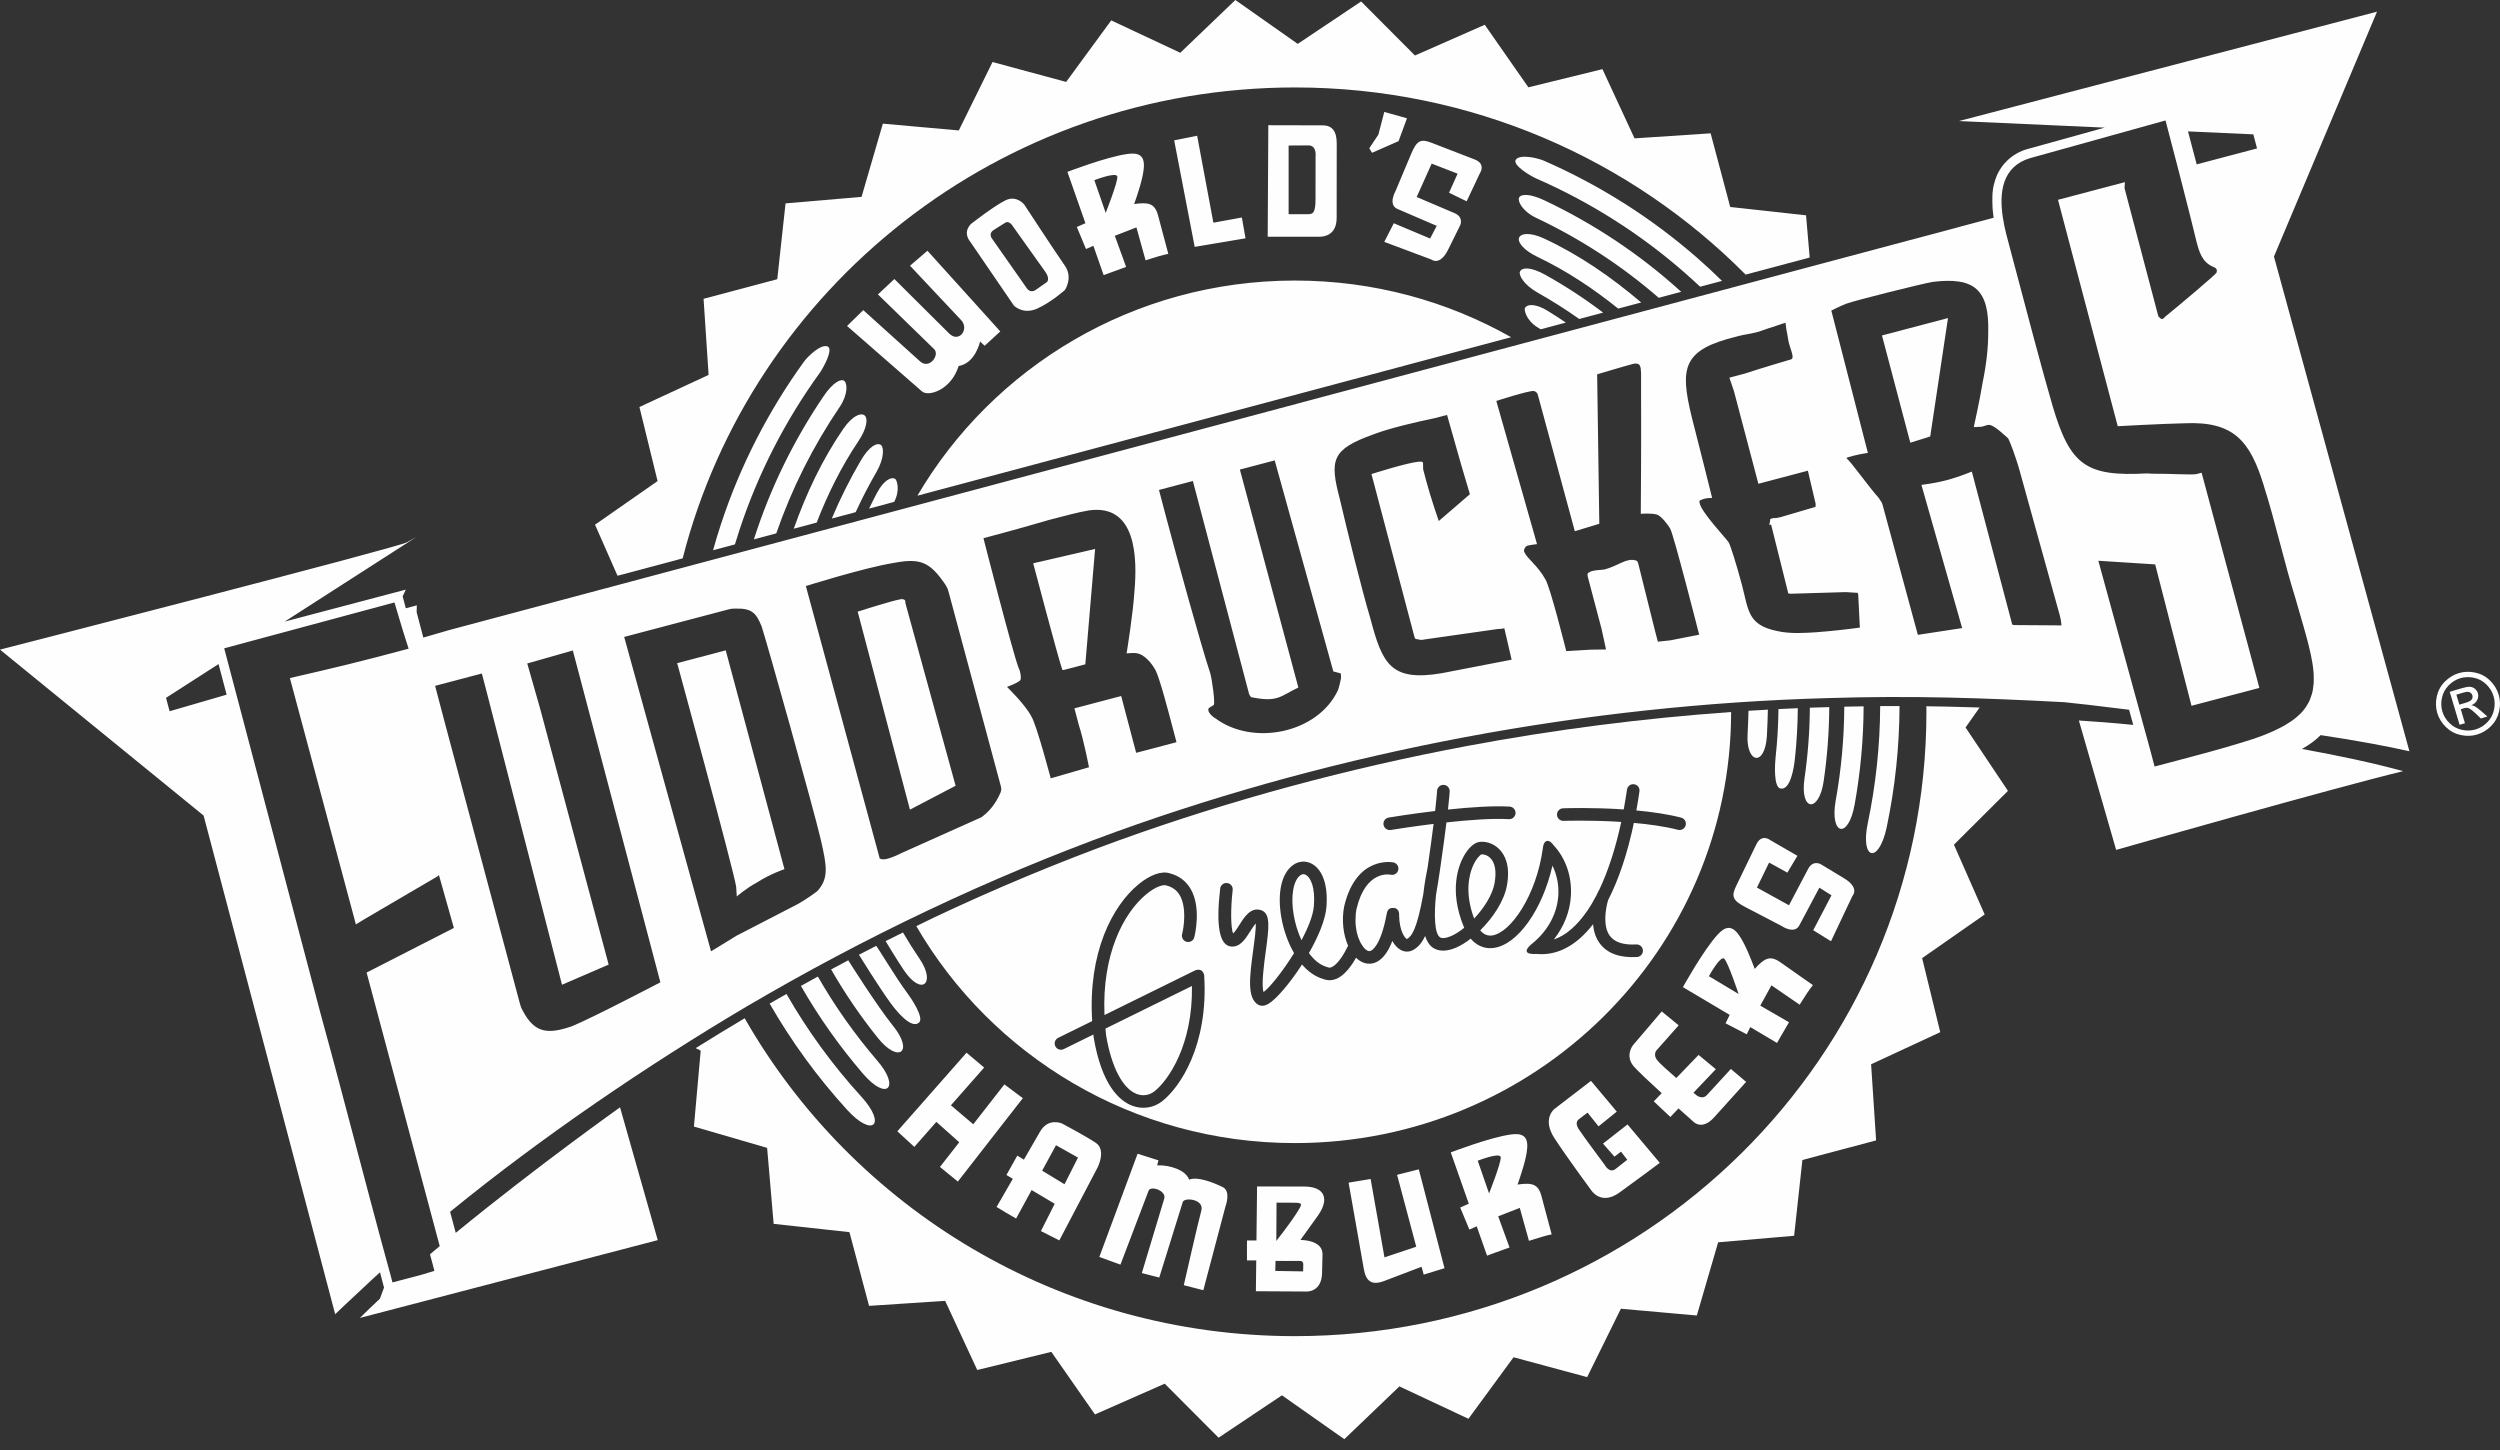 <svg xmlns="http://www.w3.org/2000/svg" width="100" height="58" viewBox="0 0 100 58"><rect x="0" y="0" width="100" height="58" fill="#333333" stroke="none"/><g fill="#FEFEFE" fill-rule="evenodd"><path d="M44.228 8.516L43.774 7.207C43.774 7.207 44.668 6.858 44.694 7.065 44.72 7.272 44.228 8.516 44.228 8.516L44.228 8.516zM45.109 6.157C44.271 6.268 42.696 6.875 42.696 6.875L43.417 8.928 43.073 9.079 43.44 9.961 43.735 9.832 44.146 11.006C44.146 11.006 44.547 10.855 45.045 10.678L44.593 9.432 45.457 9.096 45.823 10.413C46.186 10.294 46.522 10.194 46.732 10.154L46.322 8.615C46.193 8.133 45.937 8.08 45.367 8.162 45.491 7.808 45.732 7.115 45.755 6.678 45.78 6.213 45.541 6.099 45.109 6.157L45.109 6.157zM41.874 11.286L41.427 11.597C41.206 11.75 41.071 11.528 41.071 11.528L39.659 9.514C39.55 9.322 39.731 9.212 39.731 9.212 39.731 9.212 40.052 9.002 40.216 8.906 40.381 8.81 40.522 9.061 40.522 9.061L41.811 10.87C41.997 11.132 41.902 11.266 41.874 11.286L41.874 11.286zM40.973 8.188C40.973 8.188 40.674 7.799 40.233 8.007 39.791 8.214 38.844 8.954 38.844 8.954 38.844 8.954 38.48 9.266 38.818 9.681L40.557 12.225C40.557 12.225 40.92 12.601 41.492 12.342 42.062 12.082 42.595 11.602 42.595 11.602 42.595 11.602 42.932 11.109 42.595 10.628 42.257 10.148 40.973 8.188 40.973 8.188L40.973 8.188zM49.821 9.533L47.788 9.875 46.967 5.614 47.886 5.43 48.535 8.908 49.674 8.7 49.821 9.533zM36.872 15.65L33.882 13.039 34.531 12.405 36.803 14.455C37.176 14.792 37.602 14.195 37.366 13.966L35.118 11.777 35.775 11.161 37.967 13.341C38.358 13.731 38.787 13.167 38.444 12.803L36.401 10.629 37.098 10.03 40.011 13.256 39.387 13.831 39.203 13.66C39.203 13.66 39.02 14.529 38.346 14.64 38.04 15.619 37.117 15.883 36.872 15.65L36.872 15.65zM55.371 4.477L56.279 4.732 55.942 5.646 54.881 6.112 54.771 5.93 55.135 5.386 55.371 4.477zM57.962 7.709L58.304 6.947 57.267 6.545 56.667 7.88 58.181 8.525C58.567 8.69 58.406 9.014 58.406 9.014L57.927 9.983C57.592 10.661 57.252 10.38 57.252 10.38L55.371 9.675 55.752 8.93 57.204 9.541 57.469 9.034 55.897 8.358C55.507 8.19 55.82 7.644 55.82 7.644L56.447 6.154C56.671 5.622 56.825 5.542 57.259 5.71L58.986 6.378C59.452 6.558 59.198 6.926 59.198 6.926L58.666 8.052 57.962 7.709zM52.623 6.255L52.621 7.945C52.621 8.514 52.526 8.569 52.307 8.569L51.545 8.569 51.545 5.821 52.332 5.816C52.682 5.813 52.623 6.255 52.623 6.255L52.623 6.255zM53.466 8.717L53.469 5.796C53.47 5.508 53.452 5.015 52.912 5.014L50.733 5.009 50.708 9.469 52.782 9.469C52.958 9.469 53.465 9.413 53.466 8.717L53.466 8.717zM55.379 50.295L56.65 49.869 55.883 46.993 56.752 46.773 57.78 50.728 56.948 50.985 56.863 50.67 55.371 51.238C54.876 51.427 54.641 51.259 54.554 50.766L53.944 47.306 54.825 47.16 55.379 50.295zM62.178 45.528C61.668 44.747 62.178 44.357 62.178 44.357L63.639 43.235 64.671 44.465 63.942 45.054 63.502 44.505 63.159 44.766C63.159 44.766 62.964 44.88 63.143 45.157 63.322 45.435 64.187 46.593 64.187 46.593 64.187 46.593 64.375 46.955 64.627 46.756L65.09 46.39 64.84 46.066 64.578 46.266 64.121 45.744 65.101 44.977 66.391 46.514C66.391 46.514 65.508 47.177 64.777 47.703 64.047 48.23 63.655 47.618 63.655 47.618 63.655 47.618 62.688 46.31 62.178 45.528L62.178 45.528zM51.898 48.471C51.62 48.921 51.052 49.637 51.052 49.637L51.061 48.105 51.84 48.109C52.139 48.118 52.052 48.22 51.898 48.471L51.898 48.471zM52.131 50.586L52.126 50.856 51.011 50.837 51.021 50.436C51.021 50.436 51.768 50.444 51.967 50.436 52.102 50.43 52.134 50.501 52.131 50.586L52.131 50.586zM52.176 47.462L50.283 47.458 50.258 49.619 49.879 49.619 49.879 50.417 50.25 50.417 50.235 51.649 52.279 51.661C52.279 51.661 52.863 51.683 52.882 50.929L52.9 50.182C52.912 49.738 52.42 49.608 52.018 49.597L52.698 48.652C53.216 47.934 52.965 47.464 52.176 47.462L52.176 47.462zM48.049 48.441C48.194 47.964 47.373 47.879 47.31 48.082L46.37 51.102 45.673 50.923 46.57 47.945C46.663 47.64 46.057 47.417 45.948 47.617L44.818 50.585 43.973 50.278 45.504 46.149 46.338 46.414 46.286 46.614C46.792 46.593 47.437 46.805 47.563 47.185 47.912 47.047 48.556 47.312 48.904 47.481 49.253 47.649 49.021 48.251 49.021 48.251L48.133 51.608 47.352 51.408C47.352 51.408 47.962 48.726 48.049 48.441L48.049 48.441zM59.563 47.737L59.109 46.429C59.109 46.429 60.003 46.078 60.029 46.286 60.055 46.493 59.563 47.737 59.563 47.737L59.563 47.737zM61.158 49.634C61.521 49.516 61.858 49.415 62.067 49.375L61.656 47.836C61.528 47.354 61.272 47.301 60.702 47.382 60.825 47.029 61.066 46.336 61.09 45.899 61.115 45.434 60.876 45.32 60.443 45.378 59.607 45.489 58.031 46.096 58.031 46.096L58.752 48.149 58.408 48.301 58.775 49.183 59.069 49.053 59.482 50.227C59.482 50.227 59.882 50.075 60.381 49.899L59.928 48.652 60.791 48.316 61.158 49.634zM37.598 46.678L38.37 45.69 37.454 44.875 36.573 45.876 35.894 45.251 38.662 42.108 39.366 42.702 38.037 44.212 38.931 44.971 40.175 43.376 40.913 43.927 38.314 47.262 37.598 46.678zM66.815 44.679L66.151 44.055 66.468 43.727C65.988 43.288 65.518 42.847 65.355 42.661 64.983 42.236 65.316 41.812 65.316 41.812L66.47 40.458C66.474 40.458 66.751 40.686 67.147 41.013L66.297 41.972C66.297 41.972 66.071 42.157 66.311 42.436 66.417 42.56 66.733 42.844 67.052 43.121L67.943 42.196 68.633 42.768 67.738 43.709C67.808 43.768 67.85 43.803 67.85 43.803 67.85 43.803 68.088 44.006 68.275 43.803L69.235 42.758 69.845 43.275 68.567 44.692C68.064 45.251 67.718 44.852 67.718 44.852 67.718 44.852 67.474 44.635 67.141 44.336L66.815 44.679zM41.686 46.827L42.24 45.809 43.12 46.303 42.581 47.37 41.686 46.827zM42.373 49.616L43.903 46.7C43.903 46.7 44.264 46.001 43.831 45.712 43.397 45.423 42.481 44.941 42.481 44.941 42.481 44.941 41.935 44.688 41.602 45.266L40.956 46.386 40.692 46.226 40.257 47 40.513 47.152 39.863 48.278C40.11 48.431 40.373 48.587 40.644 48.741L41.265 47.602 42.188 48.151 41.637 49.243 42.373 49.616zM71.559 36.211L72.326 34.755C72.523 34.383 72.833 34.57 72.833 34.57L73.759 35.129C74.406 35.519 74.098 35.835 74.098 35.835L73.24 37.65 72.529 37.209 73.259 35.813 72.775 35.507 71.972 37.017C71.773 37.392 71.254 37.034 71.254 37.034L69.821 36.287C69.31 36.021 69.242 35.86 69.445 35.441L70.253 33.775C70.471 33.325 70.817 33.609 70.817 33.609L71.896 34.233 71.495 34.906 70.764 34.503 70.278 35.503 71.559 36.211zM68.356 39.048C68.356 39.048 68.816 38.205 68.969 38.348 69.122 38.49 69.544 39.759 69.544 39.759L68.356 39.048zM71.985 40.188C72.187 39.864 72.38 39.57 72.516 39.405L71.212 38.489C70.804 38.203 70.573 38.327 70.189 38.756 70.057 38.405 69.796 37.719 69.533 37.369 69.253 36.997 68.997 37.064 68.703 37.386 68.133 38.009 67.316 39.485 67.316 39.485L69.187 40.596 69.022 40.933 69.869 41.372 70.012 41.084 71.081 41.719C71.081 41.719 71.291 41.346 71.56 40.891L70.411 40.226 70.858 39.413 71.985 40.188zM51.797 11.222C45.347 11.222 39.715 14.682 36.696 19.828L60.446 13.488C57.895 12.046 54.944 11.222 51.797 11.222M99.76 28.395C99.719 28.584 99.631 28.749 99.495 28.888 99.36 29.027 99.203 29.124 99.027 29.176 98.85 29.23 98.666 29.235 98.477 29.194 98.286 29.152 98.122 29.063 97.983 28.928 97.844 28.793 97.747 28.637 97.695 28.461 97.641 28.283 97.636 28.098 97.679 27.906 97.722 27.714 97.812 27.549 97.948 27.412 98.085 27.275 98.239 27.18 98.412 27.128 98.583 27.077 98.765 27.071 98.954 27.11 99.145 27.149 99.311 27.238 99.451 27.374 99.592 27.511 99.689 27.668 99.742 27.846 99.796 28.023 99.802 28.206 99.76 28.395M99.947 27.786C99.882 27.572 99.766 27.382 99.598 27.219 99.429 27.054 99.231 26.95 99.002 26.902 98.775 26.855 98.557 26.863 98.351 26.925 98.146 26.987 97.959 27.1 97.795 27.264 97.63 27.429 97.523 27.626 97.472 27.856 97.421 28.086 97.427 28.308 97.491 28.522 97.555 28.734 97.67 28.92 97.837 29.082 98.004 29.246 98.201 29.352 98.428 29.401 98.656 29.451 98.875 29.444 99.088 29.38 99.3 29.316 99.488 29.202 99.65 29.035 99.812 28.869 99.918 28.671 99.967 28.444 100.017 28.216 100.01 27.997 99.947 27.786M33.102 13.857C32.835 13.752 32.316 14.249 32.158 14.468 30.739 16.431 29.613 18.615 28.842 20.956 28.727 21.303 28.621 21.655 28.523 22.009L29.397 21.776C29.456 21.582 29.516 21.39 29.579 21.198 30.325 18.931 31.415 16.818 32.787 14.919 32.92 14.736 33.355 13.957 33.102 13.857M33.769 15.235C33.633 15.136 33.314 15.302 32.947 15.843 31.758 17.596 30.811 19.522 30.155 21.574L31.051 21.335C31.675 19.529 32.533 17.832 33.588 16.277 33.928 15.774 33.895 15.326 33.769 15.235M34.612 16.646C34.477 16.474 34.102 16.613 33.731 17.155 32.893 18.376 32.253 19.73 31.75 21.148L32.668 20.903C33.109 19.761 33.655 18.66 34.337 17.646 34.678 17.139 34.708 16.769 34.612 16.646M35.811 19.16C35.649 19.053 35.342 19.218 35.077 19.72 34.968 19.926 34.864 20.134 34.763 20.344L35.767 20.075C36.018 19.593 35.873 19.202 35.811 19.16M35.053 18.89C34.753 19.407 34.478 19.94 34.227 20.486L33.272 20.742C33.606 19.944 33.992 19.174 34.425 18.433 34.766 17.849 35.081 17.688 35.239 17.8 35.356 17.884 35.379 18.326 35.053 18.89M67.911 10.335C66.058 8.71 63.979 7.4 61.76 6.43 61.513 6.322 60.813 6.156 60.637 6.382 60.469 6.598 61.24 7.048 61.447 7.138 63.594 8.077 65.605 9.344 67.399 10.918 67.604 11.098 67.807 11.282 68.006 11.469L68.881 11.236C68.565 10.926 68.242 10.625 67.911 10.335M61.779 8.015C61.187 7.735 60.829 7.754 60.762 7.909 60.699 8.051 60.898 8.454 61.447 8.714 63.204 9.545 64.856 10.616 66.35 11.912L67.248 11.672 67.208 11.636C65.571 10.155 63.738 8.942 61.779 8.015M60.752 9.552C60.732 9.707 60.945 10.01 61.497 10.274 62.654 10.827 63.728 11.539 64.728 12.344L65.648 12.099C64.454 11.082 63.168 10.195 61.769 9.543 61.174 9.266 60.78 9.335 60.752 9.552M60.996 12.327C60.963 12.395 61.039 12.809 61.506 13.097 61.546 13.122 61.587 13.147 61.627 13.172L62.633 12.904C62.395 12.743 62.156 12.586 61.913 12.437 61.43 12.139 61.081 12.152 60.996 12.327M61.82 10.997C62.62 11.443 63.39 11.947 64.126 12.505L63.169 12.76C62.634 12.38 62.08 12.029 61.512 11.709 60.944 11.389 60.739 10.997 60.798 10.865 60.878 10.688 61.23 10.667 61.82 10.997"/><path d="M98.634 28.108L98.375 28.186 98.255 27.788 98.497 27.714C98.602 27.683 98.675 27.67 98.719 27.673 98.761 27.676 98.798 27.691 98.829 27.715 98.86 27.74 98.882 27.771 98.894 27.81 98.911 27.872 98.904 27.927 98.869 27.977 98.836 28.027 98.757 28.072 98.634 28.108M98.982 28.247C98.946 28.228 98.901 28.216 98.848 28.211 98.959 28.168 99.039 28.1 99.086 28.007 99.134 27.916 99.143 27.821 99.114 27.724 99.094 27.656 99.054 27.598 98.994 27.549 98.935 27.502 98.866 27.475 98.79 27.471 98.713 27.467 98.598 27.49 98.442 27.537L97.988 27.672 98.384 28.993 98.598 28.929 98.43 28.369 98.554 28.331C98.629 28.308 98.691 28.306 98.739 28.325 98.808 28.349 98.912 28.43 99.054 28.565L99.234 28.739 99.494 28.661 99.256 28.45C99.142 28.351 99.05 28.283 98.982 28.247M67.121 33.193C66.586 33.056 65.965 32.97 65.355 32.916 65.098 34.142 64.747 35.183 64.323 36.007 64.22 36.368 64.108 37.046 64.394 37.435 64.584 37.691 64.939 37.806 65.451 37.778 65.59 37.77 65.709 37.877 65.717 38.015 65.725 38.154 65.618 38.273 65.479 38.281 64.787 38.319 64.285 38.135 63.99 37.734 63.822 37.506 63.746 37.238 63.721 36.97 63.068 37.815 62.298 38.237 61.462 38.158 60.659 38.2 61.324 37.714 61.324 37.714 61.933 37.204 62.291 36.525 62.333 35.804 62.357 35.387 62.271 34.975 62.098 34.625 61.703 36.372 60.712 37.796 59.737 37.919 59.513 37.947 59.143 37.92 58.829 37.546 58.632 37.699 58.433 37.823 58.246 37.904 57.784 38.105 57.492 38.021 57.327 37.916 57.176 37.817 57.074 37.648 57.005 37.439 56.869 37.73 56.723 37.881 56.549 37.987 56.387 38.087 56.195 38.089 56.024 37.996 55.894 37.923 55.783 37.801 55.694 37.64 55.508 38.119 55.271 38.413 54.985 38.512 54.748 38.594 54.5 38.538 54.287 38.351 54.271 38.339 54.257 38.323 54.242 38.308 54.056 38.639 53.791 39.005 53.473 39.145 53.296 39.223 53.111 39.229 52.939 39.163 52.945 39.165 52.951 39.169 52.958 39.17L52.93 39.16C52.933 39.162 52.936 39.162 52.939 39.163 52.609 39.07 52.322 38.86 52.081 38.58 51.591 39.34 51.037 39.986 50.723 40.162 50.582 40.241 50.454 40.253 50.329 40.19 49.868 39.922 49.988 39.035 50.128 38.008 50.176 37.664 50.242 37.173 50.229 36.939 50.158 37.017 50.067 37.162 50.011 37.251 49.818 37.557 49.6 37.905 49.229 37.859 48.776 37.802 48.634 37.023 48.807 35.543 48.823 35.405 48.948 35.305 49.086 35.322 49.224 35.338 49.323 35.463 49.307 35.601 49.22 36.349 49.23 37.115 49.323 37.339 49.4 37.276 49.517 37.09 49.584 36.983 49.771 36.685 50.028 36.277 50.436 36.404 50.838 36.53 50.759 37.112 50.627 38.077 50.566 38.525 50.446 39.406 50.542 39.683 50.797 39.496 51.314 38.85 51.762 38.125 51.509 37.688 51.335 37.173 51.251 36.684 51.083 35.696 51.266 34.913 51.74 34.589 51.971 34.432 52.252 34.422 52.493 34.562 52.921 34.812 53.126 35.44 53.057 36.285 53.014 36.804 52.725 37.479 52.357 38.123 52.56 38.4 52.806 38.608 53.088 38.683L53.102 38.687 53.116 38.693C53.151 38.707 53.196 38.716 53.269 38.684 53.502 38.582 53.753 38.184 53.924 37.83 53.727 37.383 53.66 36.794 53.769 36.247 54.256 34.197 55.724 34.494 55.738 34.497 55.875 34.527 55.961 34.661 55.931 34.797 55.901 34.933 55.767 35.019 55.631 34.989 55.591 34.98 54.633 34.789 54.261 36.355 54.229 36.513 54.219 36.672 54.221 36.824L54.22 36.824C54.22 36.824 54.208 37.408 54.485 37.808 54.485 37.808 54.485 37.809 54.484 37.809 54.527 37.874 54.57 37.931 54.617 37.972 54.728 38.068 54.795 38.046 54.819 38.037 54.886 38.013 55.228 37.835 55.465 36.571 55.478 36.462 55.529 36.289 55.764 36.319 55.998 36.349 55.964 36.613 55.964 36.613 55.975 37.249 56.207 37.549 56.281 37.56 56.282 37.56 56.283 37.559 56.287 37.557 56.465 37.449 56.673 37.196 56.933 35.761 56.983 35.313 57.059 34.912 57.107 34.687 57.212 33.96 57.288 33.393 57.343 32.956 56.397 33.073 55.646 33.196 55.631 33.199 55.494 33.221 55.364 33.129 55.341 32.992 55.318 32.854 55.411 32.724 55.549 32.702 55.614 32.691 56.418 32.558 57.405 32.44 57.474 31.846 57.483 31.639 57.484 31.635L57.484 31.636C57.49 31.497 57.607 31.389 57.746 31.395 57.885 31.401 57.992 31.517 57.987 31.656L57.987 31.647 57.987 31.657 57.987 31.656C57.985 31.698 57.973 31.898 57.919 32.382 58.786 32.291 59.718 32.224 60.386 32.264 60.524 32.273 60.63 32.392 60.622 32.531 60.613 32.67 60.494 32.775 60.355 32.767 59.694 32.727 58.738 32.8 57.858 32.896 57.802 33.353 57.721 33.961 57.604 34.765 57.549 35.148 57.496 35.48 57.443 35.776 57.353 36.609 57.384 37.352 57.6 37.492 57.685 37.547 57.848 37.529 58.045 37.442 58.209 37.371 58.389 37.255 58.569 37.111 58.562 37.095 58.556 37.082 58.549 37.066 57.95 35.608 58.348 34.613 58.547 34.254 58.725 33.93 58.954 33.715 59.16 33.68 59.366 33.644 59.702 33.698 59.97 33.966 60.189 34.186 60.421 34.616 60.279 35.412 60.169 36.031 59.725 36.706 59.209 37.214 59.342 37.372 59.496 37.442 59.674 37.42 60.423 37.325 61.453 35.82 61.711 33.948 61.711 33.948 61.727 33.685 61.861 33.641 62.003 33.593 62.143 33.809 62.143 33.809 62.629 34.326 62.882 35.063 62.836 35.835 62.799 36.465 62.559 37.066 62.153 37.58 62.638 37.418 63.092 37.018 63.499 36.419 63.499 36.42 63.5 36.421 63.5 36.422 63.623 36.241 63.731 36.051 63.824 35.874 63.834 35.855 63.845 35.839 63.855 35.819 63.856 35.815 63.858 35.809 63.86 35.805 63.896 35.734 63.93 35.667 63.96 35.602 63.963 35.597 63.968 35.59 63.971 35.589 64.322 34.851 64.622 33.938 64.849 32.877 63.619 32.797 62.559 32.835 62.541 32.835 62.402 32.839 62.285 32.731 62.28 32.592 62.274 32.454 62.383 32.337 62.521 32.332 62.595 32.329 63.685 32.291 64.949 32.377 64.996 32.119 65.041 31.855 65.08 31.583 65.1 31.445 65.227 31.35 65.365 31.37 65.503 31.389 65.599 31.517 65.578 31.655 65.541 31.916 65.499 32.17 65.454 32.418 66.068 32.474 66.695 32.564 67.245 32.705 67.38 32.739 67.462 32.877 67.428 33.011 67.392 33.146 67.256 33.227 67.121 33.193M46.487 44.05C46.143 44.32 45.693 44.385 45.283 44.227 44.758 44.023 44.065 43.385 43.746 41.492 43.742 41.454 43.74 41.418 43.735 41.381L42.55 41.964C42.426 42.026 42.274 41.974 42.213 41.849 42.151 41.725 42.203 41.575 42.327 41.513L42.326 41.513 42.327 41.512 42.327 41.513 43.687 40.843C43.513 38.105 44.495 36.241 45.531 35.381 46.002 34.991 46.464 34.828 46.784 34.931 47.153 35.025 47.435 35.234 47.622 35.55 48.071 36.313 47.784 37.444 47.771 37.492 47.736 37.627 47.599 37.707 47.464 37.672 47.33 37.636 47.249 37.499 47.284 37.365 47.354 37.095 47.474 36.291 47.188 35.806 47.07 35.607 46.897 35.48 46.644 35.415 46.539 35.381 46.241 35.448 45.852 35.769 44.938 36.527 44.076 38.172 44.179 40.601L47.807 38.815C48.138 38.696 48.168 39.025 48.168 39.025 48.341 41.818 47.193 43.498 46.487 44.05M58.669 29.842C53.913 30.736 49.247 31.997 44.792 33.601 42.256 34.522 39.769 35.562 37.333 36.714 37.088 36.831 36.636 37.054 36.653 37.046 39.663 42.23 45.318 45.723 51.797 45.723 61.429 45.723 69.24 38.003 69.245 28.481 65.705 28.731 62.164 29.186 58.669 29.842"/><path d="M45.465 43.757C45.712 43.853 45.971 43.815 46.176 43.653 46.733 43.218 47.718 41.797 47.678 39.439L44.218 41.143C44.227 41.235 44.233 41.324 44.245 41.418 44.459 42.687 44.904 43.539 45.465 43.757M27.087 26.526C27.087 26.526 29.355 34.831 29.447 35.473 29.459 35.666 29.471 35.859 29.471 35.859 29.471 35.859 29.852 35.523 30.299 35.287 30.802 34.959 31.378 34.767 31.378 34.767L29.029 26.014 27.087 26.526zM41.328 22.533C41.328 22.533 42.315 26.274 42.477 26.741 42.497 26.814 42.497 26.814 42.607 26.784 42.827 26.727 43.413 26.572 43.413 26.572L43.804 21.958 41.402 22.514C41.365 22.523 41.328 22.533 41.328 22.533"/><polygon points="76.412 17.708 77.209 17.458 77.92 12.722 75.279 13.418"/><path d="M78.622 29.099L79.184 28.3C78.744 28.286 78.307 28.273 77.868 28.264 77.598 28.258 77.326 28.254 77.054 28.251 77.055 28.325 77.057 28.399 77.057 28.472 77.057 42.263 65.745 53.446 51.796 53.446 42.354 53.446 34.121 48.32 29.787 40.73 29.14 41.116 28.486 41.513 27.827 41.925L28.028 42.025 27.757 45.063 30.685 45.915 30.946 48.954 33.978 49.286 34.762 52.234 37.806 52.034 39.09 54.8 42.053 54.074 43.798 56.577 46.589 55.347 48.743 57.508 51.278 55.812 53.773 57.567 55.976 55.456 58.738 56.751 60.542 54.29 63.486 55.085 64.835 52.349 67.873 52.62 68.726 49.692 71.765 49.431 72.096 46.399 75.044 45.616 74.844 42.571 77.61 41.287 76.885 38.325 79.387 36.579 78.157 33.787 80.318 31.635 78.622 29.099zM23.801 20.988L26.303 19.243 25.577 16.28 28.344 14.996 28.143 11.952 31.091 11.168 31.422 8.135 34.462 7.875 35.314 4.946 38.352 5.218 39.701 2.481 42.646 3.277 44.449.816 47.211 2.111 49.414 0 51.909 1.755 54.445.059 56.598 2.22 59.39.991 61.135 3.493 64.098 2.766 65.381 5.534 68.425 5.333 69.209 8.281 72.242 8.612 72.387 10.3 69.825 10.984C65.241 6.365 58.856 3.498 51.796 3.498 39.99 3.498 30.074 11.511 27.307 22.334L24.701 23.03 23.801 20.988zM36.216 24.117C36.224 23.997 36.177 23.971 36.058 23.963 35.645 24.032 34.307 24.465 34.307 24.465L36.397 32.385 38.224 31.43 36.274 24.337C36.236 24.191 36.226 24.154 36.216 24.117"/><path d="M52.555 36.243C52.617 35.495 52.424 35.105 52.24 34.998 52.167 34.955 52.094 34.958 52.024 35.005 51.731 35.206 51.62 35.846 51.748 36.599 51.805 36.931 51.911 37.288 52.059 37.609 52.325 37.111 52.524 36.618 52.555 36.243M31.459 39.759C31.234 39.886 31.01 40.014 30.786 40.143 31.661 41.669 32.7 43.092 33.879 44.387 34.914 45.522 35.478 44.991 34.451 43.864 33.31 42.613 32.305 41.236 31.459 39.759M36.79 38.363C36.556 38.019 36.334 37.667 36.125 37.308 36.125 37.308 36.127 37.298 36.121 37.301L36.12 37.299C35.888 37.413 35.424 37.645 35.424 37.645L35.429 37.653C35.429 37.653 35.905 38.441 36.164 38.821 36.879 39.869 37.44 39.32 36.79 38.363M35.049 37.838C35.048 37.837 35.047 37.836 35.047 37.835 34.816 37.952 34.586 38.071 34.357 38.19 34.358 38.191 34.362 38.197 34.362 38.197 34.362 38.197 35.196 39.551 35.67 40.186 35.852 40.428 36.451 41.182 36.762 40.903 36.978 40.709 36.44 39.921 36.291 39.722 35.841 39.12 35.068 37.828 35.049 37.838M33.934 38.419L33.932 38.416C33.932 38.416 33.931 38.414 33.93 38.412 33.701 38.533 33.473 38.655 33.245 38.777 33.798 39.742 34.426 40.661 35.121 41.525 35.94 42.544 36.566 42.084 35.725 41.038 35.062 40.215 33.934 38.419 33.934 38.419M35.099 42.436C36.017 43.504 35.475 44.056 34.53 42.96 33.591 41.869 32.754 40.69 32.037 39.436 32.262 39.31 32.488 39.186 32.715 39.063 33.402 40.263 34.202 41.392 35.099 42.436M59.783 35.324C59.865 34.862 59.806 34.515 59.613 34.322 59.486 34.194 59.331 34.166 59.253 34.177 59.212 34.196 59.051 34.326 58.909 34.658 58.762 35.003 58.584 35.722 58.965 36.743 59.363 36.32 59.7 35.791 59.783 35.324M75.207 28.244C75.201 29.817 75.033 31.384 74.713 32.919 74.399 34.41 75.155 34.581 75.471 33.078 75.803 31.491 75.976 29.87 75.981 28.242 75.726 28.241 75.467 28.242 75.207 28.244L75.207 28.244zM71.024 30.284C70.997 30.532 70.934 31.483 71.218 31.541 71.627 31.622 71.761 30.669 71.794 30.369 71.868 29.692 71.907 29.011 71.912 28.328 71.654 28.338 71.395 28.349 71.138 28.363 71.132 29.006 71.095 29.646 71.024 30.284L71.024 30.284zM70.715 28.39C70.715 28.39 70.715 28.413 70.714 28.424 70.715 28.401 70.715 28.39 70.715 28.39L70.715 28.39zM69.939 28.433L69.939 28.45C69.937 28.517 69.923 29.076 69.904 29.366 69.83 30.52 70.592 30.709 70.676 29.442 70.695 29.139 70.711 28.566 70.714 28.424 70.714 28.431 70.714 28.431 70.715 28.39L70.715 28.386C70.457 28.398 70.198 28.415 69.94 28.431 69.94 28.431 69.939 28.433 69.939 28.433L69.939 28.433zM73.078 28.287C72.85 28.294 72.622 28.302 72.394 28.308 72.388 29.256 72.316 30.198 72.181 31.131 71.986 32.459 72.759 32.536 72.947 31.242 73.09 30.265 73.165 29.276 73.17 28.285L73.079 28.287 73.078 28.287zM73.771 28.267C74.031 28.262 74.29 28.256 74.545 28.253 74.54 29.572 74.419 30.886 74.186 32.179 73.929 33.602 73.181 33.403 73.429 32.017 73.65 30.782 73.766 29.526 73.771 28.267L73.771 28.267z"/><path d="M91.975,28.584 C91.904,28.653 91.825,28.722 91.737,28.787 C91.702,28.813 91.661,28.839 91.623,28.865 C91.55,28.915 91.475,28.964 91.393,29.012 C91.345,29.04 91.293,29.067 91.242,29.094 C90.839,29.308 90.335,29.506 89.694,29.695 C88.824,29.965 87.723,30.255 87.063,30.429 L86.183,30.661 L86.029,30.074 L83.933,22.43 L86.207,22.576 L87.66,28.231 L90.043,27.604 L90.373,27.516 L90.277,27.149 L88.064,18.909 L87.843,18.967 C87.577,18.998 86.74,18.944 86.27,18.951 C86.114,18.953 85.995,18.945 85.874,18.937 C83.439,19.07 82.807,18.609 82.106,16.245 C81.73,14.972 80.995,12.185 80.501,10.315 C80.414,9.985 80.328,9.655 80.249,9.361 C80.195,9.154 80.149,8.925 80.113,8.691 C79.965,7.73 80.07,6.656 81.213,6.323 L81.249,6.313 L85.392,5.16 L86.621,4.818 C86.621,4.818 86.64,4.892 86.671,5.012 C86.683,5.057 86.696,5.105 86.711,5.165 C86.807,5.53 86.968,6.147 87.147,6.837 C87.2,7.041 87.253,7.25 87.307,7.46 C87.317,7.499 87.327,7.537 87.336,7.574 C87.392,7.793 87.449,8.011 87.502,8.227 C87.513,8.268 87.523,8.308 87.534,8.349 C87.587,8.563 87.641,8.774 87.69,8.973 C87.696,8.994 87.7,9.014 87.705,9.035 C87.758,9.248 87.808,9.45 87.851,9.631 C87.967,10.071 88.074,10.474 88.518,10.67 C88.647,10.715 88.703,10.778 88.659,10.908 C88.605,11.001 87.322,12.084 86.612,12.664 C86.521,12.767 86.485,12.776 86.438,12.749 L86.335,12.658 L84.981,7.525 L84.996,7.286 L82.32,7.992 L84.709,17.048 C84.709,17.048 86.41,16.953 87.384,16.931 C89.361,16.841 90.006,17.651 90.554,19.428 C90.564,19.465 90.564,19.465 90.574,19.502 C91.014,20.876 91.357,22.472 91.836,23.992 C91.846,24.029 91.856,24.065 91.866,24.103 C91.932,24.334 91.996,24.553 92.058,24.767 C92.092,24.885 92.125,25 92.158,25.113 C92.176,25.177 92.193,25.239 92.21,25.302 C92.238,25.4 92.264,25.497 92.289,25.591 C92.305,25.652 92.321,25.712 92.336,25.771 C92.36,25.865 92.38,25.955 92.401,26.044 C92.412,26.097 92.425,26.149 92.436,26.2 C92.457,26.304 92.475,26.402 92.492,26.499 C92.496,26.531 92.503,26.565 92.508,26.598 C92.527,26.724 92.539,26.845 92.547,26.961 C92.549,26.992 92.548,27.022 92.549,27.052 C92.552,27.137 92.553,27.221 92.549,27.302 C92.546,27.342 92.541,27.38 92.537,27.419 C92.531,27.487 92.522,27.555 92.509,27.62 C92.501,27.66 92.492,27.699 92.482,27.738 C92.465,27.801 92.445,27.861 92.421,27.922 C92.408,27.958 92.394,27.994 92.378,28.03 C92.348,28.094 92.313,28.155 92.275,28.216 C92.257,28.244 92.243,28.272 92.223,28.3 C92.162,28.387 92.093,28.471 92.013,28.552 C92.001,28.563 91.987,28.573 91.975,28.584 L91.975,28.584 Z M80.573,25.003 L80.49,24.986 L78.873,18.863 C78.873,18.863 78.38,19.071 77.867,19.207 C77.353,19.342 76.857,19.395 76.857,19.395 L78.486,25.123 L76.714,25.394 L75.304,20.197 C75.265,20.05 75.228,20.06 75.153,19.923 C74.705,19.414 74.078,18.521 73.872,18.339 C73.827,18.312 73.9,18.292 74.157,18.225 C74.376,18.167 74.715,18.116 74.715,18.116 L73.253,12.423 C73.253,12.423 73.564,12.263 73.847,12.149 C74.241,12.006 76.854,11.355 77.304,11.276 C78.975,11.071 79.579,11.578 79.529,13.317 C79.527,13.906 79.461,14.55 79.306,15.297 C79.187,16.035 78.952,17.077 78.952,17.077 C78.952,17.077 79.035,17.094 79.108,17.075 C79.348,17.091 79.438,16.988 79.558,16.996 C79.75,16.984 80.226,17.447 80.329,17.538 C80.404,17.675 80.661,18.352 80.816,18.938 L82.398,24.639 C82.447,24.823 82.458,25.016 82.458,25.016 L80.573,25.003 Z M72.648,25.29 C72.261,25.313 71.609,25.368 71.065,25.237 C69.903,24.995 69.941,24.397 69.68,23.406 C69.476,22.637 69.227,21.839 69.152,21.703 C69.077,21.565 67.995,20.439 67.981,20.09 C67.971,20.053 67.961,20.016 68.072,19.987 C68.208,19.912 68.485,19.917 68.485,19.917 C68.485,19.917 67.844,17.341 67.669,16.681 C67.184,14.691 67.313,13.991 69.45,13.466 C69.486,13.457 69.523,13.447 69.559,13.437 C69.78,13.379 70.009,13.358 70.266,13.29 C70.486,13.232 70.696,13.137 70.879,13.089 L71.419,12.907 L71.46,13.21 C71.499,13.357 71.511,13.55 71.559,13.733 C71.608,13.917 71.703,14.127 71.704,14.283 C71.687,14.366 71.687,14.366 71.54,14.405 C71.54,14.405 70.303,14.771 69.799,14.942 L69.176,15.107 L69.358,15.647 C69.377,15.721 69.397,15.794 69.426,15.904 C69.551,16.381 70.335,19.351 70.335,19.351 L72.315,18.828 L72.627,20.158 L72.62,20.278 L72.545,20.297 L71.236,20.682 C71.163,20.701 71.052,20.73 70.932,20.723 C70.823,20.751 70.786,20.761 70.805,20.835 L70.77,21.001 L70.844,20.981 L71.533,23.741 L71.653,23.749 L73.831,23.684 L74.31,23.714 C74.31,23.714 74.32,23.751 74.329,23.787 L74.392,25.065 L74.402,25.102 C74.062,25.152 73.263,25.246 72.648,25.29 L72.648,25.29 Z M66.811,25.614 L66.315,25.667 L66.208,25.264 L65.548,22.614 C65.51,22.467 65.5,22.431 65.417,22.413 C65.038,22.317 64.73,22.634 64.18,22.779 C64.107,22.798 63.674,22.794 63.547,22.907 C63.51,22.916 63.484,22.963 63.512,23.073 L64.064,25.163 L64.241,25.979 L63.615,25.987 L62.65,26.045 C62.65,26.045 62.009,23.469 61.812,23.168 C61.51,22.62 61.083,22.341 60.979,22.094 C60.923,22.03 60.995,21.855 61.105,21.825 C61.214,21.796 61.481,21.765 61.481,21.765 L59.852,16.038 C59.852,16.038 61.19,15.606 61.356,15.641 C61.402,15.668 61.439,15.658 61.449,15.695 C61.495,15.722 61.495,15.722 61.534,15.869 L62.993,21.249 L63.972,20.951 L63.886,14.973 C63.886,14.973 64.976,14.646 65.342,14.55 C65.719,14.49 65.63,14.748 65.643,15.687 C65.655,17.369 65.632,20.552 65.632,20.552 C65.632,20.552 66.055,20.519 66.267,20.581 C66.433,20.616 66.733,21.007 66.808,21.144 C66.958,21.418 67.967,25.388 67.967,25.388 L66.811,25.614 Z M57.666,26.929 C55.638,27.268 55.298,26.573 54.815,24.74 C54.458,23.54 53.914,21.33 53.593,19.964 C53.177,18.387 53.264,17.972 54.949,17.371 C55.552,17.133 56.736,16.86 57.406,16.722 L57.882,16.597 L58.451,18.604 L58.796,19.768 L57.551,20.841 C57.551,20.841 57.226,19.907 57.041,19.21 L56.926,18.771 L56.924,18.614 C56.922,18.458 56.922,18.458 56.729,18.47 C56.233,18.522 54.859,18.963 54.859,18.963 L56.562,25.417 C56.6,25.563 56.6,25.563 56.72,25.571 C56.766,25.598 56.886,25.605 56.996,25.576 L59.907,25.161 C60.063,25.159 60.173,25.13 60.173,25.13 L60.465,26.387 C60.465,26.387 58.786,26.712 57.666,26.929 L57.666,26.929 Z M53.527,27.59 C52.73,29.329 50.125,29.86 48.611,28.73 L48.565,28.703 C48.37,28.559 48.295,28.421 48.349,28.328 C48.412,28.272 48.486,28.253 48.549,28.197 C48.613,28.142 48.491,27.232 48.413,26.938 C48.04,25.821 47.075,22.311 46.639,20.661 L46.61,20.551 L46.359,19.598 L47.715,19.24 L49.96,27.746 C49.979,27.819 50.026,27.847 50.036,27.884 C51.115,28.108 51.203,27.85 51.934,27.5 L49.595,18.783 L50.988,18.416 L53.333,26.856 L53.628,26.936 C53.628,26.936 53.648,27.009 53.64,27.129 C53.606,27.294 53.571,27.461 53.527,27.59 L53.527,27.59 Z M46.143,29.93 C45.777,30.026 45.447,30.113 45.447,30.113 L45.311,29.601 L44.847,27.841 L42.977,28.334 L43.151,28.994 C43.352,29.607 43.559,30.69 43.559,30.69 L42.029,31.134 C42.029,31.134 41.468,29.007 41.261,28.669 C41.016,28.185 40.28,27.477 40.28,27.477 C40.28,27.477 40.674,27.334 40.801,27.222 C40.865,27.166 40.824,26.862 40.748,26.726 C40.52,26.158 39.338,21.528 39.338,21.528 C39.338,21.528 40.841,21.132 41.932,20.805 C42.592,20.631 43.105,20.495 43.555,20.416 C45.483,20.143 45.484,22.378 45.381,23.621 C45.32,24.578 45.064,26.136 45.064,26.136 C45.064,26.136 45.294,26.114 45.413,26.122 C45.772,26.146 46.072,26.537 46.223,26.811 C46.383,27.121 46.712,28.368 46.895,29.064 L47.06,29.688 L46.143,29.93 Z M40.022,31.702 C39.826,32.147 39.59,32.443 39.262,32.687 L36.071,34.117 C35.76,34.277 35.403,34.411 35.274,34.366 C35.237,34.376 35.227,34.34 35.191,34.35 C35.181,34.313 35.181,34.313 35.142,34.166 L32.234,23.442 C32.234,23.442 34.589,22.703 35.718,22.523 C36.8,22.316 37.188,22.449 37.836,23.416 C37.911,23.552 37.911,23.552 37.95,23.699 L40.018,31.39 C40.057,31.536 40.066,31.572 40.022,31.702 L40.022,31.702 Z M32.705,35.633 C32.642,35.688 32.314,35.932 31.939,36.148 L29.454,37.432 C28.916,37.77 28.441,38.052 28.441,38.052 L24.967,25.477 L29.11,24.384 C29.257,24.345 29.257,24.345 29.413,24.344 C30.075,24.326 30.243,24.517 30.462,25.047 C30.624,25.514 32.543,32.342 32.835,33.599 C33.07,34.635 33.159,35.121 32.705,35.633 L32.705,35.633 Z M22.879,41.049 C21.908,41.384 21.383,41.326 20.911,40.431 C20.836,40.294 20.826,40.257 20.787,40.11 L17.8,28.937 L17.404,27.434 L18.577,27.124 L19.274,26.94 L19.409,27.453 L22.48,39.39 L24.346,38.583 L21.6,28.326 L21.09,26.539 L21.126,26.529 L22.913,26.019 L23.184,27.046 L23.397,27.853 L26.415,39.292 C26.415,39.292 23.693,40.717 22.879,41.049 L22.879,41.049 Z M14.664,38.902 L17.589,49.845 C17.459,49.953 17.329,50.062 17.2,50.171 L17.29,50.506 L17.376,50.834 L16.872,50.987 L16.029,51.21 L15.699,51.297 L15.612,50.967 C15.549,50.74 15.484,50.5 15.42,50.265 C15.355,50.028 15.291,49.792 15.225,49.547 C15.189,49.413 15.152,49.275 15.116,49.14 C15.041,48.863 14.967,48.587 14.892,48.303 C14.866,48.206 14.839,48.106 14.813,48.008 C14.437,46.593 14.045,45.098 13.643,43.586 C13.608,43.454 13.574,43.323 13.538,43.191 C13.467,42.922 13.394,42.652 13.322,42.383 C13.271,42.196 13.222,42.01 13.171,41.823 C13.051,41.377 12.93,40.932 12.808,40.49 C12.524,39.411 12.212,38.23 11.893,37.022 C11.61,35.948 11.323,34.857 11.042,33.795 C11.01,33.675 10.979,33.555 10.947,33.435 C10.818,32.944 10.691,32.464 10.567,31.995 C10.404,31.375 10.246,30.779 10.099,30.219 C9.441,27.727 8.968,25.933 8.968,25.933 L10.267,25.583 L15.778,24.098 L16.115,25.224 L16.265,25.697 L16.345,25.948 L15.025,26.296 C13.742,26.635 11.596,27.123 11.596,27.123 L14.167,36.72 L14.234,36.977 L14.572,36.77 L17.494,35.058 L17.557,35.002 L18.155,37.118 L14.664,38.902 Z M6.784,28.45 L6.641,27.913 L8.742,26.563 C8.802,26.792 9.017,27.607 9.065,27.787 L6.784,28.45 Z M90.134,5.374 L89.981,5.414 L90.134,5.375 L90.282,5.937 L87.868,6.575 C87.73,6.052 87.607,5.585 87.52,5.256 L90.134,5.374 Z M92.826,29.405 C94.246,29.615 95.541,29.861 96.376,30.05 L90.958,10.262 L95.081,0.467 L78.357,4.842 L84.188,5.105 L81.117,5.957 C80.493,6.121 79.956,6.615 79.782,7.289 C79.675,7.63 79.689,7.98 79.703,8.329 C79.712,8.466 79.73,8.587 79.746,8.71 L17.975,25.201 L16.933,25.503 L16.666,24.49 L16.672,24.214 L16.232,24.331 L16.106,23.854 L16.231,23.585 L11.387,24.864 L16.662,21.476 C16.537,21.547 16.41,21.619 16.281,21.69 C15.979,21.887 -0,25.985 -0,25.985 L8.144,32.622 L13.407,52.568 C13.407,52.568 13.97,52.028 14.507,51.533 C14.731,51.319 14.966,51.105 15.2,50.892 L15.361,51.504 L15.196,51.948 C14.917,52.209 14.647,52.467 14.396,52.717 L26.31,49.605 L24.801,44.293 C24.801,44.293 21.463,46.663 18.229,49.314 L18.004,48.472 C21.679,45.471 25.918,42.597 29.85,40.269 C34.569,37.494 39.515,35.131 44.669,33.26 C53.622,30.035 63.413,28.197 73.068,27.925 C76.452,27.816 79.341,27.917 82.563,28.087 C82.917,28.118 83.915,28.235 85.163,28.39 L85.331,28.996 C84.542,28.917 83.704,28.854 83.155,28.82 L84.646,33.996 C84.646,33.996 93.227,31.549 96.125,30.846 C94.926,30.517 93.522,30.22 92.077,29.958 C92.364,29.799 92.618,29.617 92.826,29.405 L92.826,29.405 Z"/></g></svg>
